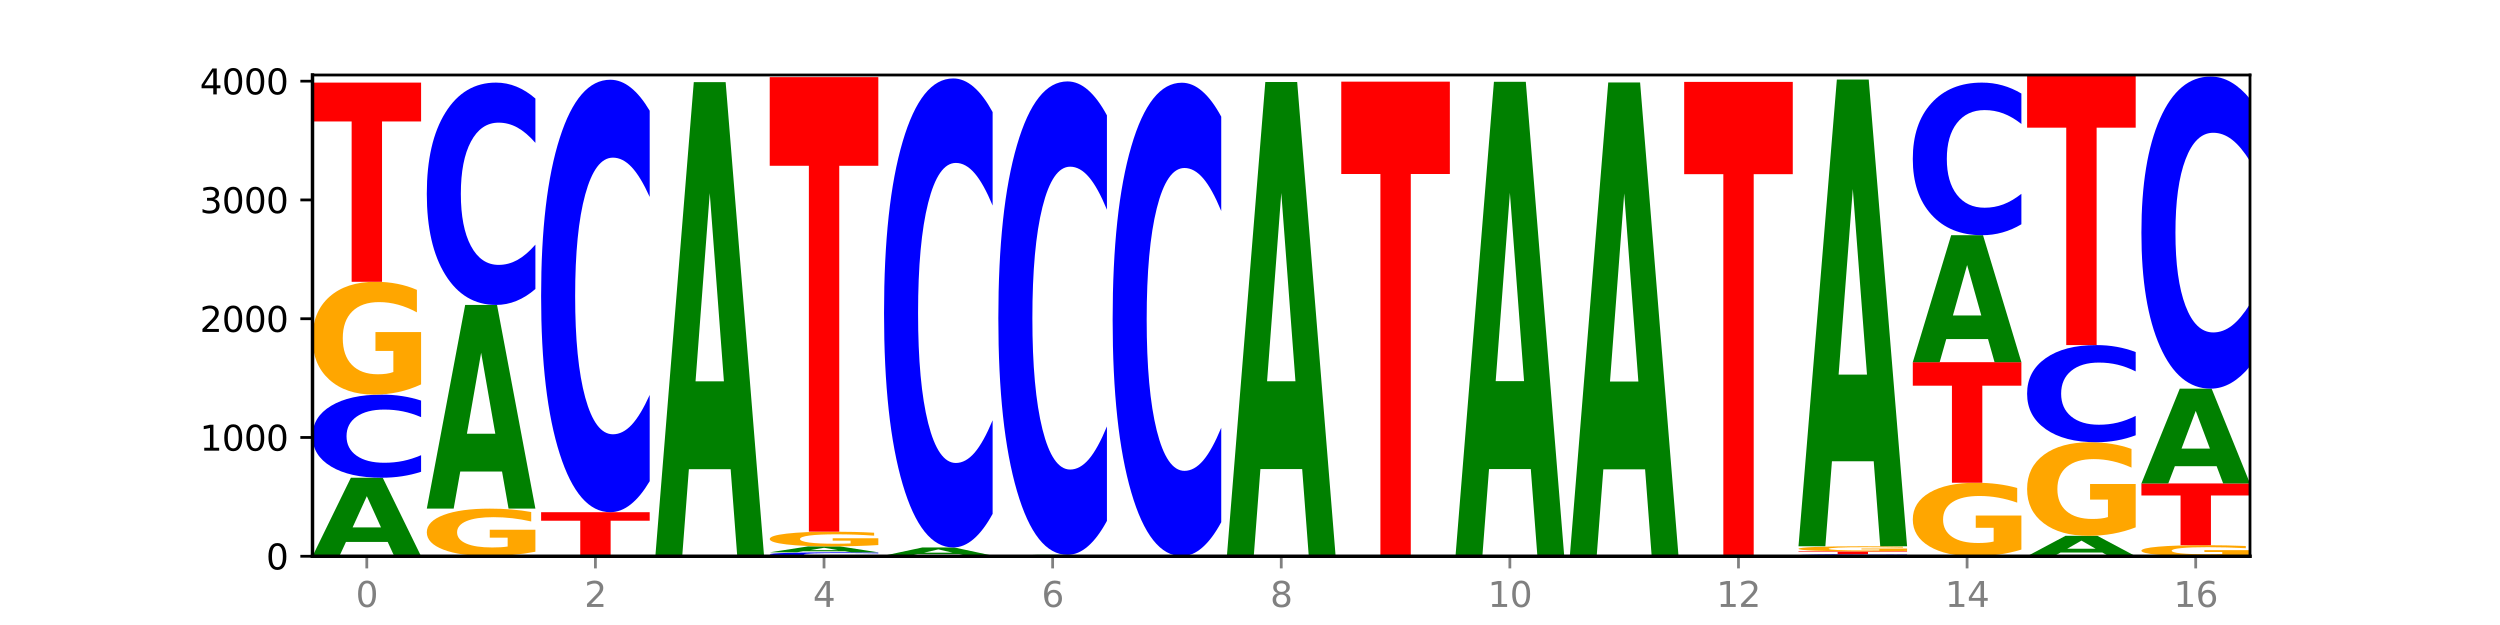 <?xml version="1.0" encoding="utf-8" standalone="no"?>
<!DOCTYPE svg PUBLIC "-//W3C//DTD SVG 1.1//EN"
  "http://www.w3.org/Graphics/SVG/1.1/DTD/svg11.dtd">
<svg xmlns:xlink="http://www.w3.org/1999/xlink" width="720pt" height="180pt" viewBox="0 0 720 180" xmlns="http://www.w3.org/2000/svg" version="1.1">
 <defs>
  <style type="text/css">*{stroke-linejoin: round; stroke-linecap: butt}</style>
 </defs>
 <g id="figure_1">
  <g id="patch_1">
   <path d="M 0 180 
L 720 180 
L 720 0 
L 0 0 
z
" style="fill: #ffffff"/>
  </g>
  <g id="axes_1">
   <g id="patch_2">
    <path d="M 90 160.2 
L 648 160.2 
L 648 21.6 
L 90 21.6 
z
" style="fill: #ffffff"/>
   </g>
   <g id="line2d_1">
    <path d="M 90 160.2 
L 648 160.2 
" clip-path="url(#p39eb2bedcd)" style="fill: none; stroke: #000000; stroke-width: 0.5; stroke-linecap: square"/>
   </g>
   <g id="patch_3">
    <path d="M 111.664 156.081 
L 99.636 156.081 
L 97.737 160.2 
L 90 160.2 
L 101.049 137.59 
L 110.225 137.59 
L 121.274 160.2 
L 113.544 160.2 
L 111.664 156.081 
z
M 101.554 151.885 
L 109.726 151.885 
L 105.647 142.891 
L 101.554 151.885 
z
" clip-path="url(#p39eb2bedcd)" style="fill: #008000"/>
   </g>
   <g id="patch_4">
    <path d="M 121.274 135.874 
Q 118.658 136.725 115.829 137.155 
Q 113.001 137.59 109.92 137.59 
Q 100.732 137.59 95.366 134.365 
Q 90 131.141 90 125.626 
Q 90 120.091 95.366 116.871 
Q 100.732 113.647 109.92 113.647 
Q 113.001 113.647 115.829 114.082 
Q 118.658 114.512 121.274 115.363 
L 121.274 120.136 
Q 118.635 119.008 116.074 118.484 
Q 113.513 117.959 110.684 117.959 
Q 105.61 117.959 102.702 120.002 
Q 99.802 122.04 99.802 125.626 
Q 99.802 129.197 102.702 131.24 
Q 105.61 133.277 110.684 133.277 
Q 113.513 133.277 116.074 132.753 
Q 118.635 132.224 121.274 131.096 
L 121.274 135.874 
z
" clip-path="url(#p39eb2bedcd)" style="fill: #0000ff"/>
   </g>
   <g id="patch_5">
    <path d="M 121.274 110.706 
Q 118.12 112.177 114.728 112.915 
Q 111.336 113.647 107.719 113.647 
Q 99.546 113.647 94.773 109.27 
Q 90 104.893 90 97.409 
Q 90 89.837 94.857 85.494 
Q 99.722 81.151 108.181 81.151 
Q 111.441 81.151 114.427 81.742 
Q 117.419 82.326 120.069 83.481 
L 120.069 89.958 
Q 117.335 88.475 114.63 87.743 
Q 111.924 87.005 109.205 87.005 
Q 104.172 87.005 101.446 89.703 
Q 98.719 92.395 98.719 97.409 
Q 98.719 102.376 101.348 105.088 
Q 103.976 107.793 108.812 107.793 
Q 110.13 107.793 111.258 107.639 
Q 112.387 107.478 113.284 107.142 
L 113.284 101.061 
L 108.132 101.061 
L 108.132 95.644 
L 121.274 95.644 
L 121.274 110.706 
z
" clip-path="url(#p39eb2bedcd)" style="fill: #ffa600"/>
   </g>
   <g id="patch_6">
    <path d="M 90 23.789 
L 121.274 23.789 
L 121.274 34.976 
L 110.023 34.976 
L 110.023 81.151 
L 101.273 81.151 
L 101.273 34.976 
L 90 34.976 
L 90 23.789 
z
" clip-path="url(#p39eb2bedcd)" style="fill: #ff0000"/>
   </g>
   <g id="patch_7">
    <path d="M 122.92 160.132 
L 154.195 160.132 
L 154.195 160.145 
L 142.943 160.145 
L 142.943 160.2 
L 134.194 160.2 
L 134.194 160.145 
L 122.92 160.145 
L 122.92 160.132 
z
" clip-path="url(#p39eb2bedcd)" style="fill: #ff0000"/>
   </g>
   <g id="patch_8">
    <path d="M 154.195 158.897 
Q 151.041 159.514 147.648 159.824 
Q 144.256 160.132 140.639 160.132 
Q 132.467 160.132 127.694 158.293 
Q 122.92 156.455 122.92 153.312 
Q 122.92 150.132 127.778 148.308 
Q 132.642 146.484 141.102 146.484 
Q 144.361 146.484 147.347 146.732 
Q 150.34 146.977 152.989 147.462 
L 152.989 150.183 
Q 150.256 149.559 147.55 149.252 
Q 144.845 148.942 142.125 148.942 
Q 137.093 148.942 134.366 150.075 
Q 131.64 151.206 131.64 153.312 
Q 131.64 155.398 134.268 156.537 
Q 136.896 157.673 141.733 157.673 
Q 143.05 157.673 144.179 157.608 
Q 145.307 157.541 146.204 157.4 
L 146.204 154.846 
L 141.053 154.846 
L 141.053 152.57 
L 154.195 152.57 
L 154.195 158.897 
z
" clip-path="url(#p39eb2bedcd)" style="fill: #ffa600"/>
   </g>
   <g id="patch_9">
    <path d="M 144.584 135.797 
L 132.557 135.797 
L 130.657 146.484 
L 122.92 146.484 
L 133.97 87.822 
L 143.145 87.822 
L 154.195 146.484 
L 146.464 146.484 
L 144.584 135.797 
z
M 134.475 124.91 
L 142.647 124.91 
L 138.567 101.576 
L 134.475 124.91 
z
" clip-path="url(#p39eb2bedcd)" style="fill: #008000"/>
   </g>
   <g id="patch_10">
    <path d="M 154.195 83.232 
Q 151.579 85.507 148.75 86.658 
Q 145.921 87.822 142.84 87.822 
Q 133.652 87.822 128.286 79.197 
Q 122.92 70.573 122.92 55.825 
Q 122.92 41.024 128.286 32.413 
Q 133.652 23.789 142.84 23.789 
Q 145.921 23.789 148.75 24.953 
Q 151.579 26.104 154.195 28.379 
L 154.195 41.143 
Q 151.555 38.127 148.994 36.725 
Q 146.433 35.323 143.604 35.323 
Q 138.53 35.323 135.622 40.786 
Q 132.723 46.236 132.723 55.825 
Q 132.723 65.375 135.622 70.838 
Q 138.53 76.287 143.604 76.287 
Q 146.433 76.287 148.994 74.885 
Q 151.555 73.47 154.195 70.454 
L 154.195 83.232 
z
" clip-path="url(#p39eb2bedcd)" style="fill: #0000ff"/>
   </g>
   <g id="patch_11">
    <path d="M 177.504 160.194 
L 165.477 160.194 
L 163.578 160.2 
L 155.841 160.2 
L 166.89 160.166 
L 176.066 160.166 
L 187.115 160.2 
L 179.384 160.2 
L 177.504 160.194 
z
M 167.395 160.187 
L 175.567 160.187 
L 171.487 160.174 
L 167.395 160.187 
z
" clip-path="url(#p39eb2bedcd)" style="fill: #008000"/>
   </g>
   <g id="patch_12">
    <path d="M 155.841 147.51 
L 187.115 147.51 
L 187.115 149.978 
L 175.864 149.978 
L 175.864 160.166 
L 167.114 160.166 
L 167.114 149.978 
L 155.841 149.978 
L 155.841 147.51 
z
" clip-path="url(#p39eb2bedcd)" style="fill: #ff0000"/>
   </g>
   <g id="patch_13">
    <path d="M 187.115 138.583 
Q 184.499 143.008 181.67 145.246 
Q 178.841 147.51 175.76 147.51 
Q 166.573 147.51 161.207 130.736 
Q 155.841 113.963 155.841 85.278 
Q 155.841 56.49 161.207 39.742 
Q 166.573 22.968 175.76 22.968 
Q 178.841 22.968 181.67 25.232 
Q 184.499 27.47 187.115 31.895 
L 187.115 56.721 
Q 184.475 50.856 181.914 48.129 
Q 179.354 45.402 176.525 45.402 
Q 171.45 45.402 168.543 56.027 
Q 165.643 66.626 165.643 85.278 
Q 165.643 103.852 168.543 114.477 
Q 171.45 125.076 176.525 125.076 
Q 179.354 125.076 181.914 122.349 
Q 184.475 119.597 187.115 113.731 
L 187.115 138.583 
z
" clip-path="url(#p39eb2bedcd)" style="fill: #0000ff"/>
   </g>
   <g id="patch_14">
    <path d="M 220.035 160.197 
Q 216.881 160.198 213.489 160.199 
Q 210.097 160.2 206.48 160.2 
Q 198.307 160.2 193.534 160.195 
Q 188.761 160.191 188.761 160.183 
Q 188.761 160.175 193.618 160.17 
Q 198.483 160.166 206.943 160.166 
Q 210.202 160.166 213.188 160.166 
Q 216.18 160.167 218.83 160.168 
L 218.83 160.175 
Q 216.096 160.174 213.391 160.173 
Q 210.685 160.172 207.966 160.172 
Q 202.933 160.172 200.207 160.175 
Q 197.48 160.178 197.48 160.183 
Q 197.48 160.188 200.109 160.191 
Q 202.737 160.194 207.573 160.194 
Q 208.891 160.194 210.019 160.194 
Q 211.148 160.194 212.045 160.193 
L 212.045 160.187 
L 206.893 160.187 
L 206.893 160.181 
L 220.035 160.181 
L 220.035 160.197 
z
" clip-path="url(#p39eb2bedcd)" style="fill: #ffa600"/>
   </g>
   <g id="patch_15">
    <path d="M 220.035 160.161 
Q 217.419 160.163 214.591 160.165 
Q 211.762 160.166 208.681 160.166 
Q 199.493 160.166 194.127 160.157 
Q 188.761 160.147 188.761 160.132 
Q 188.761 160.116 194.127 160.107 
Q 199.493 160.097 208.681 160.097 
Q 211.762 160.097 214.591 160.099 
Q 217.419 160.1 220.035 160.102 
L 220.035 160.116 
Q 217.396 160.113 214.835 160.111 
Q 212.274 160.11 209.445 160.11 
Q 204.371 160.11 201.463 160.116 
Q 198.563 160.121 198.563 160.132 
Q 198.563 160.142 201.463 160.148 
Q 204.371 160.153 209.445 160.153 
Q 212.274 160.153 214.835 160.152 
Q 217.396 160.15 220.035 160.147 
L 220.035 160.161 
z
" clip-path="url(#p39eb2bedcd)" style="fill: #0000ff"/>
   </g>
   <g id="patch_16">
    <path d="M 188.761 159.961 
L 220.035 159.961 
L 220.035 159.987 
L 208.784 159.987 
L 208.784 160.097 
L 200.034 160.097 
L 200.034 159.987 
L 188.761 159.987 
L 188.761 159.961 
z
" clip-path="url(#p39eb2bedcd)" style="fill: #ff0000"/>
   </g>
   <g id="patch_17">
    <path d="M 210.425 135.129 
L 198.397 135.129 
L 196.498 159.961 
L 188.761 159.961 
L 199.81 23.652 
L 208.986 23.652 
L 220.035 159.961 
L 212.305 159.961 
L 210.425 135.129 
z
M 200.315 109.831 
L 208.487 109.831 
L 204.408 55.611 
L 200.315 109.831 
z
" clip-path="url(#p39eb2bedcd)" style="fill: #008000"/>
   </g>
   <g id="patch_18">
    <path d="M 252.956 160.119 
Q 250.34 160.159 247.511 160.179 
Q 244.682 160.2 241.601 160.2 
Q 232.414 160.2 227.047 160.048 
Q 221.681 159.896 221.681 159.636 
Q 221.681 159.375 227.047 159.223 
Q 232.414 159.071 241.601 159.071 
Q 244.682 159.071 247.511 159.092 
Q 250.34 159.112 252.956 159.152 
L 252.956 159.377 
Q 250.316 159.324 247.755 159.299 
Q 245.194 159.275 242.366 159.275 
Q 237.291 159.275 234.383 159.371 
Q 231.484 159.467 231.484 159.636 
Q 231.484 159.804 234.383 159.901 
Q 237.291 159.997 242.366 159.997 
Q 245.194 159.997 247.755 159.972 
Q 250.316 159.947 252.956 159.894 
L 252.956 160.119 
z
" clip-path="url(#p39eb2bedcd)" style="fill: #0000ff"/>
   </g>
   <g id="patch_19">
    <path d="M 243.345 158.76 
L 231.318 158.76 
L 229.418 159.071 
L 221.681 159.071 
L 232.731 157.361 
L 241.906 157.361 
L 252.956 159.071 
L 245.225 159.071 
L 243.345 158.76 
z
M 233.236 158.442 
L 241.408 158.442 
L 237.328 157.762 
L 233.236 158.442 
z
" clip-path="url(#p39eb2bedcd)" style="fill: #008000"/>
   </g>
   <g id="patch_20">
    <path d="M 252.956 156.977 
Q 249.802 157.169 246.409 157.265 
Q 243.017 157.361 239.4 157.361 
Q 231.228 157.361 226.455 156.79 
Q 221.681 156.218 221.681 155.242 
Q 221.681 154.253 226.539 153.686 
Q 231.403 153.119 239.863 153.119 
Q 243.122 153.119 246.108 153.197 
Q 249.101 153.273 251.75 153.424 
L 251.75 154.269 
Q 249.017 154.075 246.311 153.98 
Q 243.606 153.884 240.886 153.884 
Q 235.854 153.884 233.127 154.236 
Q 230.401 154.587 230.401 155.242 
Q 230.401 155.89 233.029 156.244 
Q 235.657 156.597 240.494 156.597 
Q 241.811 156.597 242.94 156.577 
Q 244.068 156.556 244.965 156.512 
L 244.965 155.718 
L 239.814 155.718 
L 239.814 155.011 
L 252.956 155.011 
L 252.956 156.977 
z
" clip-path="url(#p39eb2bedcd)" style="fill: #ffa600"/>
   </g>
   <g id="patch_21">
    <path d="M 221.681 22.216 
L 252.956 22.216 
L 252.956 47.746 
L 241.704 47.746 
L 241.704 153.119 
L 232.955 153.119 
L 232.955 47.746 
L 221.681 47.746 
L 221.681 22.216 
z
" clip-path="url(#p39eb2bedcd)" style="fill: #ff0000"/>
   </g>
   <g id="patch_22">
    <path d="M 285.876 160.197 
Q 282.722 160.198 279.33 160.199 
Q 275.937 160.2 272.321 160.2 
Q 264.148 160.2 259.375 160.195 
Q 254.602 160.191 254.602 160.183 
Q 254.602 160.175 259.459 160.17 
Q 264.323 160.166 272.783 160.166 
Q 276.042 160.166 279.028 160.166 
Q 282.021 160.167 284.671 160.168 
L 284.671 160.175 
Q 281.937 160.174 279.232 160.173 
Q 276.526 160.172 273.807 160.172 
Q 268.774 160.172 266.048 160.175 
Q 263.321 160.178 263.321 160.183 
Q 263.321 160.188 265.949 160.191 
Q 268.578 160.194 273.414 160.194 
Q 274.732 160.194 275.86 160.194 
Q 276.989 160.194 277.886 160.193 
L 277.886 160.187 
L 272.734 160.187 
L 272.734 160.181 
L 285.876 160.181 
L 285.876 160.197 
z
" clip-path="url(#p39eb2bedcd)" style="fill: #ffa600"/>
   </g>
   <g id="patch_23">
    <path d="M 254.602 160.029 
L 285.876 160.029 
L 285.876 160.056 
L 274.625 160.056 
L 274.625 160.166 
L 265.875 160.166 
L 265.875 160.056 
L 254.602 160.056 
L 254.602 160.029 
z
" clip-path="url(#p39eb2bedcd)" style="fill: #ff0000"/>
   </g>
   <g id="patch_24">
    <path d="M 276.266 159.599 
L 264.238 159.599 
L 262.339 160.029 
L 254.602 160.029 
L 265.651 157.669 
L 274.827 157.669 
L 285.876 160.029 
L 278.145 160.029 
L 276.266 159.599 
z
M 266.156 159.161 
L 274.328 159.161 
L 270.249 158.222 
L 266.156 159.161 
z
" clip-path="url(#p39eb2bedcd)" style="fill: #008000"/>
   </g>
   <g id="patch_25">
    <path d="M 285.876 147.987 
Q 283.26 152.786 280.431 155.213 
Q 277.602 157.669 274.522 157.669 
Q 265.334 157.669 259.968 139.476 
Q 254.602 121.284 254.602 90.172 
Q 254.602 58.949 259.968 40.784 
Q 265.334 22.592 274.522 22.592 
Q 277.602 22.592 280.431 25.047 
Q 283.26 27.475 285.876 32.274 
L 285.876 59.2 
Q 283.236 52.838 280.676 49.881 
Q 278.115 46.923 275.286 46.923 
Q 270.211 46.923 267.304 58.447 
Q 264.404 69.943 264.404 90.172 
Q 264.404 110.318 267.304 121.842 
Q 270.211 133.338 275.286 133.338 
Q 278.115 133.338 280.676 130.38 
Q 283.236 127.394 285.876 121.033 
L 285.876 147.987 
z
" clip-path="url(#p39eb2bedcd)" style="fill: #0000ff"/>
   </g>
   <g id="patch_26">
    <path d="M 309.186 160.125 
L 297.158 160.125 
L 295.259 160.2 
L 287.522 160.2 
L 298.571 159.79 
L 307.747 159.79 
L 318.796 160.2 
L 311.066 160.2 
L 309.186 160.125 
z
M 299.077 160.049 
L 307.248 160.049 
L 303.169 159.886 
L 299.077 160.049 
z
" clip-path="url(#p39eb2bedcd)" style="fill: #008000"/>
   </g>
   <g id="patch_27">
    <path d="M 318.796 150.017 
Q 316.18 154.861 313.352 157.311 
Q 310.523 159.79 307.442 159.79 
Q 298.254 159.79 292.888 141.427 
Q 287.522 123.064 287.522 91.661 
Q 287.522 60.145 292.888 41.81 
Q 298.254 23.447 307.442 23.447 
Q 310.523 23.447 313.352 25.926 
Q 316.18 28.376 318.796 33.22 
L 318.796 60.398 
Q 316.157 53.977 313.596 50.992 
Q 311.035 48.006 308.206 48.006 
Q 303.132 48.006 300.224 59.638 
Q 297.324 71.242 297.324 91.661 
Q 297.324 111.995 300.224 123.627 
Q 303.132 135.23 308.206 135.23 
Q 311.035 135.23 313.596 132.245 
Q 316.157 129.231 318.796 122.81 
L 318.796 150.017 
z
" clip-path="url(#p39eb2bedcd)" style="fill: #0000ff"/>
   </g>
   <g id="patch_28">
    <path d="M 351.717 160.197 
Q 348.563 160.198 345.17 160.199 
Q 341.778 160.2 338.161 160.2 
Q 329.989 160.2 325.216 160.195 
Q 320.442 160.191 320.442 160.183 
Q 320.442 160.175 325.3 160.17 
Q 330.164 160.166 338.624 160.166 
Q 341.883 160.166 344.869 160.166 
Q 347.862 160.167 350.511 160.168 
L 350.511 160.175 
Q 347.778 160.174 345.072 160.173 
Q 342.367 160.172 339.647 160.172 
Q 334.615 160.172 331.888 160.175 
Q 329.162 160.178 329.162 160.183 
Q 329.162 160.188 331.79 160.191 
Q 334.419 160.194 339.255 160.194 
Q 340.572 160.194 341.701 160.194 
Q 342.829 160.194 343.727 160.193 
L 343.727 160.187 
L 338.575 160.187 
L 338.575 160.181 
L 351.717 160.181 
L 351.717 160.197 
z
" clip-path="url(#p39eb2bedcd)" style="fill: #ffa600"/>
   </g>
   <g id="patch_29">
    <path d="M 351.717 150.393 
Q 349.101 155.237 346.272 157.687 
Q 343.443 160.166 340.362 160.166 
Q 331.175 160.166 325.809 141.803 
Q 320.442 123.44 320.442 92.037 
Q 320.442 60.521 325.809 42.186 
Q 331.175 23.823 340.362 23.823 
Q 343.443 23.823 346.272 26.302 
Q 349.101 28.752 351.717 33.596 
L 351.717 60.775 
Q 349.077 54.353 346.516 51.368 
Q 343.955 48.382 341.127 48.382 
Q 336.052 48.382 333.144 60.014 
Q 330.245 71.618 330.245 92.037 
Q 330.245 112.371 333.144 124.003 
Q 336.052 135.607 341.127 135.607 
Q 343.955 135.607 346.516 132.621 
Q 349.077 129.608 351.717 123.186 
L 351.717 150.393 
z
" clip-path="url(#p39eb2bedcd)" style="fill: #0000ff"/>
   </g>
   <g id="patch_30">
    <path d="M 384.637 160.197 
Q 381.483 160.198 378.091 160.199 
Q 374.698 160.2 371.082 160.2 
Q 362.909 160.2 358.136 160.195 
Q 353.363 160.191 353.363 160.183 
Q 353.363 160.175 358.22 160.17 
Q 363.084 160.166 371.544 160.166 
Q 374.803 160.166 377.789 160.166 
Q 380.782 160.167 383.432 160.168 
L 383.432 160.175 
Q 380.698 160.174 377.993 160.173 
Q 375.287 160.172 372.568 160.172 
Q 367.535 160.172 364.809 160.175 
Q 362.082 160.178 362.082 160.183 
Q 362.082 160.188 364.71 160.191 
Q 367.339 160.194 372.175 160.194 
Q 373.493 160.194 374.621 160.194 
Q 375.75 160.194 376.647 160.193 
L 376.647 160.187 
L 371.495 160.187 
L 371.495 160.181 
L 384.637 160.181 
L 384.637 160.197 
z
" clip-path="url(#p39eb2bedcd)" style="fill: #ffa600"/>
   </g>
   <g id="patch_31">
    <path d="M 353.363 160.097 
L 384.637 160.097 
L 384.637 160.111 
L 373.386 160.111 
L 373.386 160.166 
L 364.636 160.166 
L 364.636 160.111 
L 353.363 160.111 
L 353.363 160.097 
z
" clip-path="url(#p39eb2bedcd)" style="fill: #ff0000"/>
   </g>
   <g id="patch_32">
    <path d="M 384.637 160.085 
Q 382.021 160.091 379.192 160.094 
Q 376.364 160.097 373.283 160.097 
Q 364.095 160.097 358.729 160.074 
Q 353.363 160.051 353.363 160.012 
Q 353.363 159.972 358.729 159.949 
Q 364.095 159.926 373.283 159.926 
Q 376.364 159.926 379.192 159.929 
Q 382.021 159.933 384.637 159.939 
L 384.637 159.973 
Q 381.997 159.965 379.437 159.961 
Q 376.876 159.957 374.047 159.957 
Q 368.972 159.957 366.065 159.972 
Q 363.165 159.986 363.165 160.012 
Q 363.165 160.037 366.065 160.052 
Q 368.972 160.067 374.047 160.067 
Q 376.876 160.067 379.437 160.063 
Q 381.997 160.059 384.637 160.051 
L 384.637 160.085 
z
" clip-path="url(#p39eb2bedcd)" style="fill: #0000ff"/>
   </g>
   <g id="patch_33">
    <path d="M 375.027 135.095 
L 362.999 135.095 
L 361.1 159.926 
L 353.363 159.926 
L 364.412 23.618 
L 373.588 23.618 
L 384.637 159.926 
L 376.907 159.926 
L 375.027 135.095 
z
M 364.917 109.797 
L 373.089 109.797 
L 369.01 55.577 
L 364.917 109.797 
z
" clip-path="url(#p39eb2bedcd)" style="fill: #008000"/>
   </g>
   <g id="patch_34">
    <path d="M 417.558 160.178 
Q 414.941 160.189 412.113 160.194 
Q 409.284 160.2 406.203 160.2 
Q 397.015 160.2 391.649 160.159 
Q 386.283 160.117 386.283 160.046 
Q 386.283 159.975 391.649 159.934 
Q 397.015 159.892 406.203 159.892 
Q 409.284 159.892 412.113 159.898 
Q 414.941 159.903 417.558 159.914 
L 417.558 159.976 
Q 414.918 159.961 412.357 159.954 
Q 409.796 159.948 406.967 159.948 
Q 401.893 159.948 398.985 159.974 
Q 396.085 160 396.085 160.046 
Q 396.085 160.092 398.985 160.118 
Q 401.893 160.145 406.967 160.145 
Q 409.796 160.145 412.357 160.138 
Q 414.918 160.131 417.558 160.117 
L 417.558 160.178 
z
" clip-path="url(#p39eb2bedcd)" style="fill: #0000ff"/>
   </g>
   <g id="patch_35">
    <path d="M 386.283 23.515 
L 417.558 23.515 
L 417.558 50.113 
L 406.306 50.113 
L 406.306 159.892 
L 397.556 159.892 
L 397.556 50.113 
L 386.283 50.113 
L 386.283 23.515 
z
" clip-path="url(#p39eb2bedcd)" style="fill: #ff0000"/>
   </g>
   <g id="patch_36">
    <path d="M 450.478 160.18 
Q 447.862 160.19 445.033 160.195 
Q 442.204 160.2 439.123 160.2 
Q 429.936 160.2 424.57 160.163 
Q 419.204 160.126 419.204 160.063 
Q 419.204 160 424.57 159.963 
Q 429.936 159.926 439.123 159.926 
Q 442.204 159.926 445.033 159.931 
Q 447.862 159.936 450.478 159.946 
L 450.478 160.001 
Q 447.838 159.988 445.277 159.982 
Q 442.716 159.976 439.888 159.976 
Q 434.813 159.976 431.906 159.999 
Q 429.006 160.022 429.006 160.063 
Q 429.006 160.104 431.906 160.127 
Q 434.813 160.151 439.888 160.151 
Q 442.716 160.151 445.277 160.145 
Q 447.838 160.139 450.478 160.126 
L 450.478 160.18 
z
" clip-path="url(#p39eb2bedcd)" style="fill: #0000ff"/>
   </g>
   <g id="patch_37">
    <path d="M 440.867 135.083 
L 428.84 135.083 
L 426.941 159.926 
L 419.204 159.926 
L 430.253 23.55 
L 439.429 23.55 
L 450.478 159.926 
L 442.747 159.926 
L 440.867 135.083 
z
M 430.758 109.772 
L 438.93 109.772 
L 434.85 55.525 
L 430.758 109.772 
z
" clip-path="url(#p39eb2bedcd)" style="fill: #008000"/>
   </g>
   <g id="patch_38">
    <path d="M 452.124 160.166 
L 483.398 160.166 
L 483.398 160.172 
L 472.147 160.172 
L 472.147 160.2 
L 463.397 160.2 
L 463.397 160.172 
L 452.124 160.172 
L 452.124 160.166 
z
" clip-path="url(#p39eb2bedcd)" style="fill: #ff0000"/>
   </g>
   <g id="patch_39">
    <path d="M 483.398 160.161 
Q 480.782 160.163 477.953 160.165 
Q 475.125 160.166 472.044 160.166 
Q 462.856 160.166 457.49 160.157 
Q 452.124 160.147 452.124 160.132 
Q 452.124 160.116 457.49 160.107 
Q 462.856 160.097 472.044 160.097 
Q 475.125 160.097 477.953 160.099 
Q 480.782 160.1 483.398 160.102 
L 483.398 160.116 
Q 480.759 160.113 478.198 160.111 
Q 475.637 160.11 472.808 160.11 
Q 467.733 160.11 464.826 160.116 
Q 461.926 160.121 461.926 160.132 
Q 461.926 160.142 464.826 160.148 
Q 467.733 160.153 472.808 160.153 
Q 475.637 160.153 478.198 160.152 
Q 480.759 160.15 483.398 160.147 
L 483.398 160.161 
z
" clip-path="url(#p39eb2bedcd)" style="fill: #0000ff"/>
   </g>
   <g id="patch_40">
    <path d="M 483.398 160.088 
Q 480.244 160.093 476.852 160.095 
Q 473.459 160.097 469.843 160.097 
Q 461.67 160.097 456.897 160.084 
Q 452.124 160.07 452.124 160.046 
Q 452.124 160.022 456.981 160.008 
Q 461.845 159.995 470.305 159.995 
Q 473.565 159.995 476.55 159.997 
Q 479.543 159.998 482.193 160.002 
L 482.193 160.023 
Q 479.459 160.018 476.754 160.016 
Q 474.048 160.013 471.329 160.013 
Q 466.296 160.013 463.57 160.022 
Q 460.843 160.03 460.843 160.046 
Q 460.843 160.062 463.472 160.07 
Q 466.1 160.079 470.936 160.079 
Q 472.254 160.079 473.382 160.078 
Q 474.511 160.078 475.408 160.077 
L 475.408 160.058 
L 470.256 160.058 
L 470.256 160.041 
L 483.398 160.041 
L 483.398 160.088 
z
" clip-path="url(#p39eb2bedcd)" style="fill: #ffa600"/>
   </g>
   <g id="patch_41">
    <path d="M 473.788 135.176 
L 461.76 135.176 
L 459.861 159.995 
L 452.124 159.995 
L 463.173 23.755 
L 472.349 23.755 
L 483.398 159.995 
L 475.668 159.995 
L 473.788 135.176 
z
M 463.678 109.89 
L 471.85 109.89 
L 467.771 55.698 
L 463.678 109.89 
z
" clip-path="url(#p39eb2bedcd)" style="fill: #008000"/>
   </g>
   <g id="patch_42">
    <path d="M 506.708 160.175 
L 494.68 160.175 
L 492.781 160.2 
L 485.044 160.2 
L 496.094 160.063 
L 505.269 160.063 
L 516.319 160.2 
L 508.588 160.2 
L 506.708 160.175 
z
M 496.599 160.15 
L 504.771 160.15 
L 500.691 160.095 
L 496.599 160.15 
z
" clip-path="url(#p39eb2bedcd)" style="fill: #008000"/>
   </g>
   <g id="patch_43">
    <path d="M 516.319 160.048 
Q 513.703 160.056 510.874 160.059 
Q 508.045 160.063 504.964 160.063 
Q 495.776 160.063 490.41 160.036 
Q 485.044 160.008 485.044 159.961 
Q 485.044 159.913 490.41 159.886 
Q 495.776 159.858 504.964 159.858 
Q 508.045 159.858 510.874 159.862 
Q 513.703 159.865 516.319 159.873 
L 516.319 159.914 
Q 513.679 159.904 511.118 159.899 
Q 508.557 159.895 505.728 159.895 
Q 500.654 159.895 497.746 159.912 
Q 494.847 159.93 494.847 159.961 
Q 494.847 159.991 497.746 160.009 
Q 500.654 160.026 505.728 160.026 
Q 508.557 160.026 511.118 160.022 
Q 513.679 160.017 516.319 160.008 
L 516.319 160.048 
z
" clip-path="url(#p39eb2bedcd)" style="fill: #0000ff"/>
   </g>
   <g id="patch_44">
    <path d="M 485.044 23.584 
L 516.319 23.584 
L 516.319 50.161 
L 505.067 50.161 
L 505.067 159.858 
L 496.318 159.858 
L 496.318 50.161 
L 485.044 50.161 
L 485.044 23.584 
z
" clip-path="url(#p39eb2bedcd)" style="fill: #ff0000"/>
   </g>
   <g id="patch_45">
    <path d="M 549.239 160.158 
Q 546.623 160.179 543.794 160.189 
Q 540.965 160.2 537.884 160.2 
Q 528.697 160.2 523.331 160.122 
Q 517.965 160.043 517.965 159.909 
Q 517.965 159.775 523.331 159.697 
Q 528.697 159.619 537.884 159.619 
Q 540.965 159.619 543.794 159.629 
Q 546.623 159.64 549.239 159.66 
L 549.239 159.776 
Q 546.599 159.749 544.038 159.736 
Q 541.477 159.723 538.649 159.723 
Q 533.574 159.723 530.667 159.773 
Q 527.767 159.822 527.767 159.909 
Q 527.767 159.996 530.667 160.046 
Q 533.574 160.095 538.649 160.095 
Q 541.477 160.095 544.038 160.083 
Q 546.599 160.07 549.239 160.042 
L 549.239 160.158 
z
" clip-path="url(#p39eb2bedcd)" style="fill: #0000ff"/>
   </g>
   <g id="patch_46">
    <path d="M 517.965 158.798 
L 549.239 158.798 
L 549.239 158.958 
L 537.987 158.958 
L 537.987 159.619 
L 529.238 159.619 
L 529.238 158.958 
L 517.965 158.958 
L 517.965 158.798 
z
" clip-path="url(#p39eb2bedcd)" style="fill: #ff0000"/>
   </g>
   <g id="patch_47">
    <path d="M 549.239 158.665 
Q 546.085 158.731 542.692 158.764 
Q 539.3 158.798 535.683 158.798 
Q 527.511 158.798 522.738 158.599 
Q 517.965 158.401 517.965 158.063 
Q 517.965 157.72 522.822 157.523 
Q 527.686 157.327 536.146 157.327 
Q 539.405 157.327 542.391 157.353 
Q 545.384 157.38 548.033 157.432 
L 548.033 157.725 
Q 545.3 157.658 542.594 157.625 
Q 539.889 157.592 537.169 157.592 
Q 532.137 157.592 529.41 157.714 
Q 526.684 157.836 526.684 158.063 
Q 526.684 158.287 529.312 158.41 
Q 531.941 158.533 536.777 158.533 
Q 538.095 158.533 539.223 158.526 
Q 540.351 158.518 541.249 158.503 
L 541.249 158.228 
L 536.097 158.228 
L 536.097 157.983 
L 549.239 157.983 
L 549.239 158.665 
z
" clip-path="url(#p39eb2bedcd)" style="fill: #ffa600"/>
   </g>
   <g id="patch_48">
    <path d="M 539.628 132.838 
L 527.601 132.838 
L 525.702 157.327 
L 517.965 157.327 
L 529.014 22.9 
L 538.19 22.9 
L 549.239 157.327 
L 541.508 157.327 
L 539.628 132.838 
z
M 529.519 107.889 
L 537.691 107.889 
L 533.611 54.418 
L 529.519 107.889 
z
" clip-path="url(#p39eb2bedcd)" style="fill: #008000"/>
   </g>
   <g id="patch_49">
    <path d="M 582.159 158.284 
Q 579.005 159.242 575.613 159.723 
Q 572.22 160.2 568.604 160.2 
Q 560.431 160.2 555.658 157.348 
Q 550.885 154.497 550.885 149.62 
Q 550.885 144.686 555.742 141.857 
Q 560.606 139.027 569.066 139.027 
Q 572.326 139.027 575.311 139.412 
Q 578.304 139.792 580.954 140.545 
L 580.954 144.765 
Q 578.22 143.799 575.515 143.322 
Q 572.809 142.841 570.09 142.841 
Q 565.057 142.841 562.331 144.599 
Q 559.604 146.353 559.604 149.62 
Q 559.604 152.857 562.233 154.624 
Q 564.861 156.386 569.697 156.386 
Q 571.015 156.386 572.143 156.286 
Q 573.272 156.181 574.169 155.962 
L 574.169 151.999 
L 569.017 151.999 
L 569.017 148.47 
L 582.159 148.47 
L 582.159 158.284 
z
" clip-path="url(#p39eb2bedcd)" style="fill: #ffa600"/>
   </g>
   <g id="patch_50">
    <path d="M 550.885 104.308 
L 582.159 104.308 
L 582.159 111.08 
L 570.908 111.08 
L 570.908 139.027 
L 562.158 139.027 
L 562.158 111.08 
L 550.885 111.08 
L 550.885 104.308 
z
" clip-path="url(#p39eb2bedcd)" style="fill: #ff0000"/>
   </g>
   <g id="patch_51">
    <path d="M 572.549 97.647 
L 560.521 97.647 
L 558.622 104.308 
L 550.885 104.308 
L 561.934 67.743 
L 571.11 67.743 
L 582.159 104.308 
L 574.429 104.308 
L 572.549 97.647 
z
M 562.439 90.861 
L 570.611 90.861 
L 566.532 76.316 
L 562.439 90.861 
z
" clip-path="url(#p39eb2bedcd)" style="fill: #008000"/>
   </g>
   <g id="patch_52">
    <path d="M 582.159 64.592 
Q 579.543 66.154 576.714 66.944 
Q 573.886 67.743 570.805 67.743 
Q 561.617 67.743 556.251 61.823 
Q 550.885 55.903 550.885 45.78 
Q 550.885 35.62 556.251 29.709 
Q 561.617 23.789 570.805 23.789 
Q 573.886 23.789 576.714 24.588 
Q 579.543 25.378 582.159 26.94 
L 582.159 35.701 
Q 579.52 33.631 576.959 32.669 
Q 574.398 31.706 571.569 31.706 
Q 566.495 31.706 563.587 35.456 
Q 560.687 39.197 560.687 45.78 
Q 560.687 52.335 563.587 56.085 
Q 566.495 59.826 571.569 59.826 
Q 574.398 59.826 576.959 58.863 
Q 579.52 57.892 582.159 55.822 
L 582.159 64.592 
z
" clip-path="url(#p39eb2bedcd)" style="fill: #0000ff"/>
   </g>
   <g id="patch_53">
    <path d="M 605.469 159.128 
L 593.441 159.128 
L 591.542 160.2 
L 583.805 160.2 
L 594.855 154.317 
L 604.03 154.317 
L 615.08 160.2 
L 607.349 160.2 
L 605.469 159.128 
z
M 595.36 158.036 
L 603.532 158.036 
L 599.452 155.696 
L 595.36 158.036 
z
" clip-path="url(#p39eb2bedcd)" style="fill: #008000"/>
   </g>
   <g id="patch_54">
    <path d="M 615.08 151.878 
Q 611.926 153.097 608.533 153.71 
Q 605.141 154.317 601.524 154.317 
Q 593.352 154.317 588.578 150.686 
Q 583.805 147.056 583.805 140.848 
Q 583.805 134.568 588.663 130.965 
Q 593.527 127.363 601.987 127.363 
Q 605.246 127.363 608.232 127.853 
Q 611.225 128.337 613.874 129.295 
L 613.874 134.668 
Q 611.141 133.437 608.435 132.83 
Q 605.73 132.218 603.01 132.218 
Q 597.978 132.218 595.251 134.456 
Q 592.525 136.689 592.525 140.848 
Q 592.525 144.968 595.153 147.218 
Q 597.781 149.462 602.618 149.462 
Q 603.935 149.462 605.064 149.333 
Q 606.192 149.2 607.089 148.921 
L 607.089 143.877 
L 601.938 143.877 
L 601.938 139.384 
L 615.08 139.384 
L 615.08 151.878 
z
" clip-path="url(#p39eb2bedcd)" style="fill: #ffa600"/>
   </g>
   <g id="patch_55">
    <path d="M 615.08 125.357 
Q 612.464 126.351 609.635 126.854 
Q 606.806 127.363 603.725 127.363 
Q 594.537 127.363 589.171 123.594 
Q 583.805 119.826 583.805 113.382 
Q 583.805 106.914 589.171 103.151 
Q 594.537 99.383 603.725 99.383 
Q 606.806 99.383 609.635 99.892 
Q 612.464 100.394 615.08 101.389 
L 615.08 106.966 
Q 612.44 105.648 609.879 105.036 
Q 607.318 104.423 604.489 104.423 
Q 599.415 104.423 596.507 106.81 
Q 593.608 109.191 593.608 113.382 
Q 593.608 117.555 596.507 119.942 
Q 599.415 122.323 604.489 122.323 
Q 607.318 122.323 609.879 121.71 
Q 612.44 121.092 615.08 119.774 
L 615.08 125.357 
z
" clip-path="url(#p39eb2bedcd)" style="fill: #0000ff"/>
   </g>
   <g id="patch_56">
    <path d="M 583.805 21.6 
L 615.08 21.6 
L 615.08 36.77 
L 603.828 36.77 
L 603.828 99.383 
L 595.079 99.383 
L 595.079 36.77 
L 583.805 36.77 
L 583.805 21.6 
z
" clip-path="url(#p39eb2bedcd)" style="fill: #ff0000"/>
   </g>
   <g id="patch_57">
    <path d="M 648 159.912 
Q 644.846 160.056 641.454 160.128 
Q 638.061 160.2 634.445 160.2 
Q 626.272 160.2 621.499 159.772 
Q 616.726 159.343 616.726 158.61 
Q 616.726 157.869 621.583 157.444 
Q 626.447 157.019 634.907 157.019 
Q 638.166 157.019 641.152 157.077 
Q 644.145 157.134 646.794 157.247 
L 646.794 157.881 
Q 644.061 157.736 641.355 157.664 
Q 638.65 157.592 635.93 157.592 
Q 630.898 157.592 628.171 157.856 
Q 625.445 158.12 625.445 158.61 
Q 625.445 159.097 628.073 159.362 
Q 630.702 159.627 635.538 159.627 
Q 636.856 159.627 637.984 159.612 
Q 639.113 159.596 640.01 159.563 
L 640.01 158.968 
L 634.858 158.968 
L 634.858 158.438 
L 648 158.438 
L 648 159.912 
z
" clip-path="url(#p39eb2bedcd)" style="fill: #ffa600"/>
   </g>
   <g id="patch_58">
    <path d="M 616.726 139.232 
L 648 139.232 
L 648 142.701 
L 636.749 142.701 
L 636.749 157.019 
L 627.999 157.019 
L 627.999 142.701 
L 616.726 142.701 
L 616.726 139.232 
z
" clip-path="url(#p39eb2bedcd)" style="fill: #ff0000"/>
   </g>
   <g id="patch_59">
    <path d="M 638.389 134.26 
L 626.362 134.26 
L 624.463 139.232 
L 616.726 139.232 
L 627.775 111.936 
L 636.951 111.936 
L 648 139.232 
L 640.269 139.232 
L 638.389 134.26 
z
M 628.28 129.194 
L 636.452 129.194 
L 632.372 118.336 
L 628.28 129.194 
z
" clip-path="url(#p39eb2bedcd)" style="fill: #008000"/>
   </g>
   <g id="patch_60">
    <path d="M 648 105.493 
Q 645.384 108.687 642.555 110.302 
Q 639.726 111.936 636.645 111.936 
Q 627.458 111.936 622.092 99.829 
Q 616.726 87.723 616.726 67.018 
Q 616.726 46.24 622.092 34.152 
Q 627.458 22.045 636.645 22.045 
Q 639.726 22.045 642.555 23.679 
Q 645.384 25.294 648 28.488 
L 648 46.407 
Q 645.36 42.173 642.799 40.205 
Q 640.239 38.237 637.41 38.237 
Q 632.335 38.237 629.428 45.906 
Q 626.528 53.556 626.528 67.018 
Q 626.528 80.425 629.428 88.094 
Q 632.335 95.744 637.41 95.744 
Q 640.239 95.744 642.799 93.776 
Q 645.36 91.789 648 87.555 
L 648 105.493 
z
" clip-path="url(#p39eb2bedcd)" style="fill: #0000ff"/>
   </g>
   <g id="matplotlib.axis_1">
    <g id="xtick_1">
     <g id="line2d_2">
      <defs>
       <path id="m97f6f8e936" d="M 0 0 
L 0 3.5 
" style="stroke: #808080; stroke-width: 0.8"/>
      </defs>
      <g>
       <use xlink:href="#m97f6f8e936" x="105.637" y="160.2" style="fill: #808080; stroke: #808080; stroke-width: 0.8"/>
      </g>
     </g>
     <g id="text_1">
      <!-- 0 -->
      <g style="fill: #808080" transform="translate(102.456 174.798) scale(0.1 -0.1)">
       <defs>
        <path id="DejaVuSans-30" d="M 2034 4250 
Q 1547 4250 1301 3770 
Q 1056 3291 1056 2328 
Q 1056 1369 1301 889 
Q 1547 409 2034 409 
Q 2525 409 2770 889 
Q 3016 1369 3016 2328 
Q 3016 3291 2770 3770 
Q 2525 4250 2034 4250 
z
M 2034 4750 
Q 2819 4750 3233 4129 
Q 3647 3509 3647 2328 
Q 3647 1150 3233 529 
Q 2819 -91 2034 -91 
Q 1250 -91 836 529 
Q 422 1150 422 2328 
Q 422 3509 836 4129 
Q 1250 4750 2034 4750 
z
" transform="scale(0.016)"/>
       </defs>
       <use xlink:href="#DejaVuSans-30"/>
      </g>
     </g>
    </g>
    <g id="xtick_2">
     <g id="line2d_3">
      <g>
       <use xlink:href="#m97f6f8e936" x="171.478" y="160.2" style="fill: #808080; stroke: #808080; stroke-width: 0.8"/>
      </g>
     </g>
     <g id="text_2">
      <!-- 2 -->
      <g style="fill: #808080" transform="translate(168.297 174.798) scale(0.1 -0.1)">
       <defs>
        <path id="DejaVuSans-32" d="M 1228 531 
L 3431 531 
L 3431 0 
L 469 0 
L 469 531 
Q 828 903 1448 1529 
Q 2069 2156 2228 2338 
Q 2531 2678 2651 2914 
Q 2772 3150 2772 3378 
Q 2772 3750 2511 3984 
Q 2250 4219 1831 4219 
Q 1534 4219 1204 4116 
Q 875 4013 500 3803 
L 500 4441 
Q 881 4594 1212 4672 
Q 1544 4750 1819 4750 
Q 2544 4750 2975 4387 
Q 3406 4025 3406 3419 
Q 3406 3131 3298 2873 
Q 3191 2616 2906 2266 
Q 2828 2175 2409 1742 
Q 1991 1309 1228 531 
z
" transform="scale(0.016)"/>
       </defs>
       <use xlink:href="#DejaVuSans-32"/>
      </g>
     </g>
    </g>
    <g id="xtick_3">
     <g id="line2d_4">
      <g>
       <use xlink:href="#m97f6f8e936" x="237.319" y="160.2" style="fill: #808080; stroke: #808080; stroke-width: 0.8"/>
      </g>
     </g>
     <g id="text_3">
      <!-- 4 -->
      <g style="fill: #808080" transform="translate(234.137 174.798) scale(0.1 -0.1)">
       <defs>
        <path id="DejaVuSans-34" d="M 2419 4116 
L 825 1625 
L 2419 1625 
L 2419 4116 
z
M 2253 4666 
L 3047 4666 
L 3047 1625 
L 3713 1625 
L 3713 1100 
L 3047 1100 
L 3047 0 
L 2419 0 
L 2419 1100 
L 313 1100 
L 313 1709 
L 2253 4666 
z
" transform="scale(0.016)"/>
       </defs>
       <use xlink:href="#DejaVuSans-34"/>
      </g>
     </g>
    </g>
    <g id="xtick_4">
     <g id="line2d_5">
      <g>
       <use xlink:href="#m97f6f8e936" x="303.159" y="160.2" style="fill: #808080; stroke: #808080; stroke-width: 0.8"/>
      </g>
     </g>
     <g id="text_4">
      <!-- 6 -->
      <g style="fill: #808080" transform="translate(299.978 174.798) scale(0.1 -0.1)">
       <defs>
        <path id="DejaVuSans-36" d="M 2113 2584 
Q 1688 2584 1439 2293 
Q 1191 2003 1191 1497 
Q 1191 994 1439 701 
Q 1688 409 2113 409 
Q 2538 409 2786 701 
Q 3034 994 3034 1497 
Q 3034 2003 2786 2293 
Q 2538 2584 2113 2584 
z
M 3366 4563 
L 3366 3988 
Q 3128 4100 2886 4159 
Q 2644 4219 2406 4219 
Q 1781 4219 1451 3797 
Q 1122 3375 1075 2522 
Q 1259 2794 1537 2939 
Q 1816 3084 2150 3084 
Q 2853 3084 3261 2657 
Q 3669 2231 3669 1497 
Q 3669 778 3244 343 
Q 2819 -91 2113 -91 
Q 1303 -91 875 529 
Q 447 1150 447 2328 
Q 447 3434 972 4092 
Q 1497 4750 2381 4750 
Q 2619 4750 2861 4703 
Q 3103 4656 3366 4563 
z
" transform="scale(0.016)"/>
       </defs>
       <use xlink:href="#DejaVuSans-36"/>
      </g>
     </g>
    </g>
    <g id="xtick_5">
     <g id="line2d_6">
      <g>
       <use xlink:href="#m97f6f8e936" x="369" y="160.2" style="fill: #808080; stroke: #808080; stroke-width: 0.8"/>
      </g>
     </g>
     <g id="text_5">
      <!-- 8 -->
      <g style="fill: #808080" transform="translate(365.819 174.798) scale(0.1 -0.1)">
       <defs>
        <path id="DejaVuSans-38" d="M 2034 2216 
Q 1584 2216 1326 1975 
Q 1069 1734 1069 1313 
Q 1069 891 1326 650 
Q 1584 409 2034 409 
Q 2484 409 2743 651 
Q 3003 894 3003 1313 
Q 3003 1734 2745 1975 
Q 2488 2216 2034 2216 
z
M 1403 2484 
Q 997 2584 770 2862 
Q 544 3141 544 3541 
Q 544 4100 942 4425 
Q 1341 4750 2034 4750 
Q 2731 4750 3128 4425 
Q 3525 4100 3525 3541 
Q 3525 3141 3298 2862 
Q 3072 2584 2669 2484 
Q 3125 2378 3379 2068 
Q 3634 1759 3634 1313 
Q 3634 634 3220 271 
Q 2806 -91 2034 -91 
Q 1263 -91 848 271 
Q 434 634 434 1313 
Q 434 1759 690 2068 
Q 947 2378 1403 2484 
z
M 1172 3481 
Q 1172 3119 1398 2916 
Q 1625 2713 2034 2713 
Q 2441 2713 2670 2916 
Q 2900 3119 2900 3481 
Q 2900 3844 2670 4047 
Q 2441 4250 2034 4250 
Q 1625 4250 1398 4047 
Q 1172 3844 1172 3481 
z
" transform="scale(0.016)"/>
       </defs>
       <use xlink:href="#DejaVuSans-38"/>
      </g>
     </g>
    </g>
    <g id="xtick_6">
     <g id="line2d_7">
      <g>
       <use xlink:href="#m97f6f8e936" x="434.841" y="160.2" style="fill: #808080; stroke: #808080; stroke-width: 0.8"/>
      </g>
     </g>
     <g id="text_6">
      <!-- 10 -->
      <g style="fill: #808080" transform="translate(428.478 174.798) scale(0.1 -0.1)">
       <defs>
        <path id="DejaVuSans-31" d="M 794 531 
L 1825 531 
L 1825 4091 
L 703 3866 
L 703 4441 
L 1819 4666 
L 2450 4666 
L 2450 531 
L 3481 531 
L 3481 0 
L 794 0 
L 794 531 
z
" transform="scale(0.016)"/>
       </defs>
       <use xlink:href="#DejaVuSans-31"/>
       <use xlink:href="#DejaVuSans-30" x="63.623"/>
      </g>
     </g>
    </g>
    <g id="xtick_7">
     <g id="line2d_8">
      <g>
       <use xlink:href="#m97f6f8e936" x="500.681" y="160.2" style="fill: #808080; stroke: #808080; stroke-width: 0.8"/>
      </g>
     </g>
     <g id="text_7">
      <!-- 12 -->
      <g style="fill: #808080" transform="translate(494.319 174.798) scale(0.1 -0.1)">
       <use xlink:href="#DejaVuSans-31"/>
       <use xlink:href="#DejaVuSans-32" x="63.623"/>
      </g>
     </g>
    </g>
    <g id="xtick_8">
     <g id="line2d_9">
      <g>
       <use xlink:href="#m97f6f8e936" x="566.522" y="160.2" style="fill: #808080; stroke: #808080; stroke-width: 0.8"/>
      </g>
     </g>
     <g id="text_8">
      <!-- 14 -->
      <g style="fill: #808080" transform="translate(560.16 174.798) scale(0.1 -0.1)">
       <use xlink:href="#DejaVuSans-31"/>
       <use xlink:href="#DejaVuSans-34" x="63.623"/>
      </g>
     </g>
    </g>
    <g id="xtick_9">
     <g id="line2d_10">
      <g>
       <use xlink:href="#m97f6f8e936" x="632.363" y="160.2" style="fill: #808080; stroke: #808080; stroke-width: 0.8"/>
      </g>
     </g>
     <g id="text_9">
      <!-- 16 -->
      <g style="fill: #808080" transform="translate(626 174.798) scale(0.1 -0.1)">
       <use xlink:href="#DejaVuSans-31"/>
       <use xlink:href="#DejaVuSans-36" x="63.623"/>
      </g>
     </g>
    </g>
   </g>
   <g id="matplotlib.axis_2">
    <g id="ytick_1">
     <g id="line2d_11">
      <defs>
       <path id="mf62ccc234e" d="M 0 0 
L -3.5 0 
" style="stroke: #000000; stroke-width: 0.8"/>
      </defs>
      <g>
       <use xlink:href="#mf62ccc234e" x="90" y="160.2" style="stroke: #000000; stroke-width: 0.8"/>
      </g>
     </g>
     <g id="text_10">
      <!-- 0 -->
      <g transform="translate(76.638 163.999) scale(0.1 -0.1)">
       <use xlink:href="#DejaVuSans-30"/>
      </g>
     </g>
    </g>
    <g id="ytick_2">
     <g id="line2d_12">
      <g>
       <use xlink:href="#mf62ccc234e" x="90" y="125.995" style="stroke: #000000; stroke-width: 0.8"/>
      </g>
     </g>
     <g id="text_11">
      <!-- 1000 -->
      <g transform="translate(57.55 129.794) scale(0.1 -0.1)">
       <use xlink:href="#DejaVuSans-31"/>
       <use xlink:href="#DejaVuSans-30" x="63.623"/>
       <use xlink:href="#DejaVuSans-30" x="127.246"/>
       <use xlink:href="#DejaVuSans-30" x="190.869"/>
      </g>
     </g>
    </g>
    <g id="ytick_3">
     <g id="line2d_13">
      <g>
       <use xlink:href="#mf62ccc234e" x="90" y="91.789" style="stroke: #000000; stroke-width: 0.8"/>
      </g>
     </g>
     <g id="text_12">
      <!-- 2000 -->
      <g transform="translate(57.55 95.589) scale(0.1 -0.1)">
       <use xlink:href="#DejaVuSans-32"/>
       <use xlink:href="#DejaVuSans-30" x="63.623"/>
       <use xlink:href="#DejaVuSans-30" x="127.246"/>
       <use xlink:href="#DejaVuSans-30" x="190.869"/>
      </g>
     </g>
    </g>
    <g id="ytick_4">
     <g id="line2d_14">
      <g>
       <use xlink:href="#mf62ccc234e" x="90" y="57.584" style="stroke: #000000; stroke-width: 0.8"/>
      </g>
     </g>
     <g id="text_13">
      <!-- 3000 -->
      <g transform="translate(57.55 61.383) scale(0.1 -0.1)">
       <defs>
        <path id="DejaVuSans-33" d="M 2597 2516 
Q 3050 2419 3304 2112 
Q 3559 1806 3559 1356 
Q 3559 666 3084 287 
Q 2609 -91 1734 -91 
Q 1441 -91 1130 -33 
Q 819 25 488 141 
L 488 750 
Q 750 597 1062 519 
Q 1375 441 1716 441 
Q 2309 441 2620 675 
Q 2931 909 2931 1356 
Q 2931 1769 2642 2001 
Q 2353 2234 1838 2234 
L 1294 2234 
L 1294 2753 
L 1863 2753 
Q 2328 2753 2575 2939 
Q 2822 3125 2822 3475 
Q 2822 3834 2567 4026 
Q 2313 4219 1838 4219 
Q 1578 4219 1281 4162 
Q 984 4106 628 3988 
L 628 4550 
Q 988 4650 1302 4700 
Q 1616 4750 1894 4750 
Q 2613 4750 3031 4423 
Q 3450 4097 3450 3541 
Q 3450 3153 3228 2886 
Q 3006 2619 2597 2516 
z
" transform="scale(0.016)"/>
       </defs>
       <use xlink:href="#DejaVuSans-33"/>
       <use xlink:href="#DejaVuSans-30" x="63.623"/>
       <use xlink:href="#DejaVuSans-30" x="127.246"/>
       <use xlink:href="#DejaVuSans-30" x="190.869"/>
      </g>
     </g>
    </g>
    <g id="ytick_5">
     <g id="line2d_15">
      <g>
       <use xlink:href="#mf62ccc234e" x="90" y="23.379" style="stroke: #000000; stroke-width: 0.8"/>
      </g>
     </g>
     <g id="text_14">
      <!-- 4000 -->
      <g transform="translate(57.55 27.178) scale(0.1 -0.1)">
       <use xlink:href="#DejaVuSans-34"/>
       <use xlink:href="#DejaVuSans-30" x="63.623"/>
       <use xlink:href="#DejaVuSans-30" x="127.246"/>
       <use xlink:href="#DejaVuSans-30" x="190.869"/>
      </g>
     </g>
    </g>
   </g>
   <g id="patch_61">
    <path d="M 90 160.2 
L 90 21.6 
" style="fill: none; stroke: #000000; stroke-linejoin: miter; stroke-linecap: square"/>
   </g>
   <g id="patch_62">
    <path d="M 648 160.2 
L 648 21.6 
" style="fill: none; stroke: #000000; stroke-width: 0.8; stroke-linejoin: miter; stroke-linecap: square"/>
   </g>
   <g id="patch_63">
    <path d="M 90 160.2 
L 648 160.2 
" style="fill: none; stroke: #000000; stroke-linejoin: miter; stroke-linecap: square"/>
   </g>
   <g id="patch_64">
    <path d="M 90 21.6 
L 648 21.6 
" style="fill: none; stroke: #000000; stroke-width: 0.8; stroke-linejoin: miter; stroke-linecap: square"/>
   </g>
  </g>
 </g>
 <defs>
  <clipPath id="p39eb2bedcd">
   <rect x="90" y="21.6" width="558" height="138.6"/>
  </clipPath>
 </defs>
</svg>
